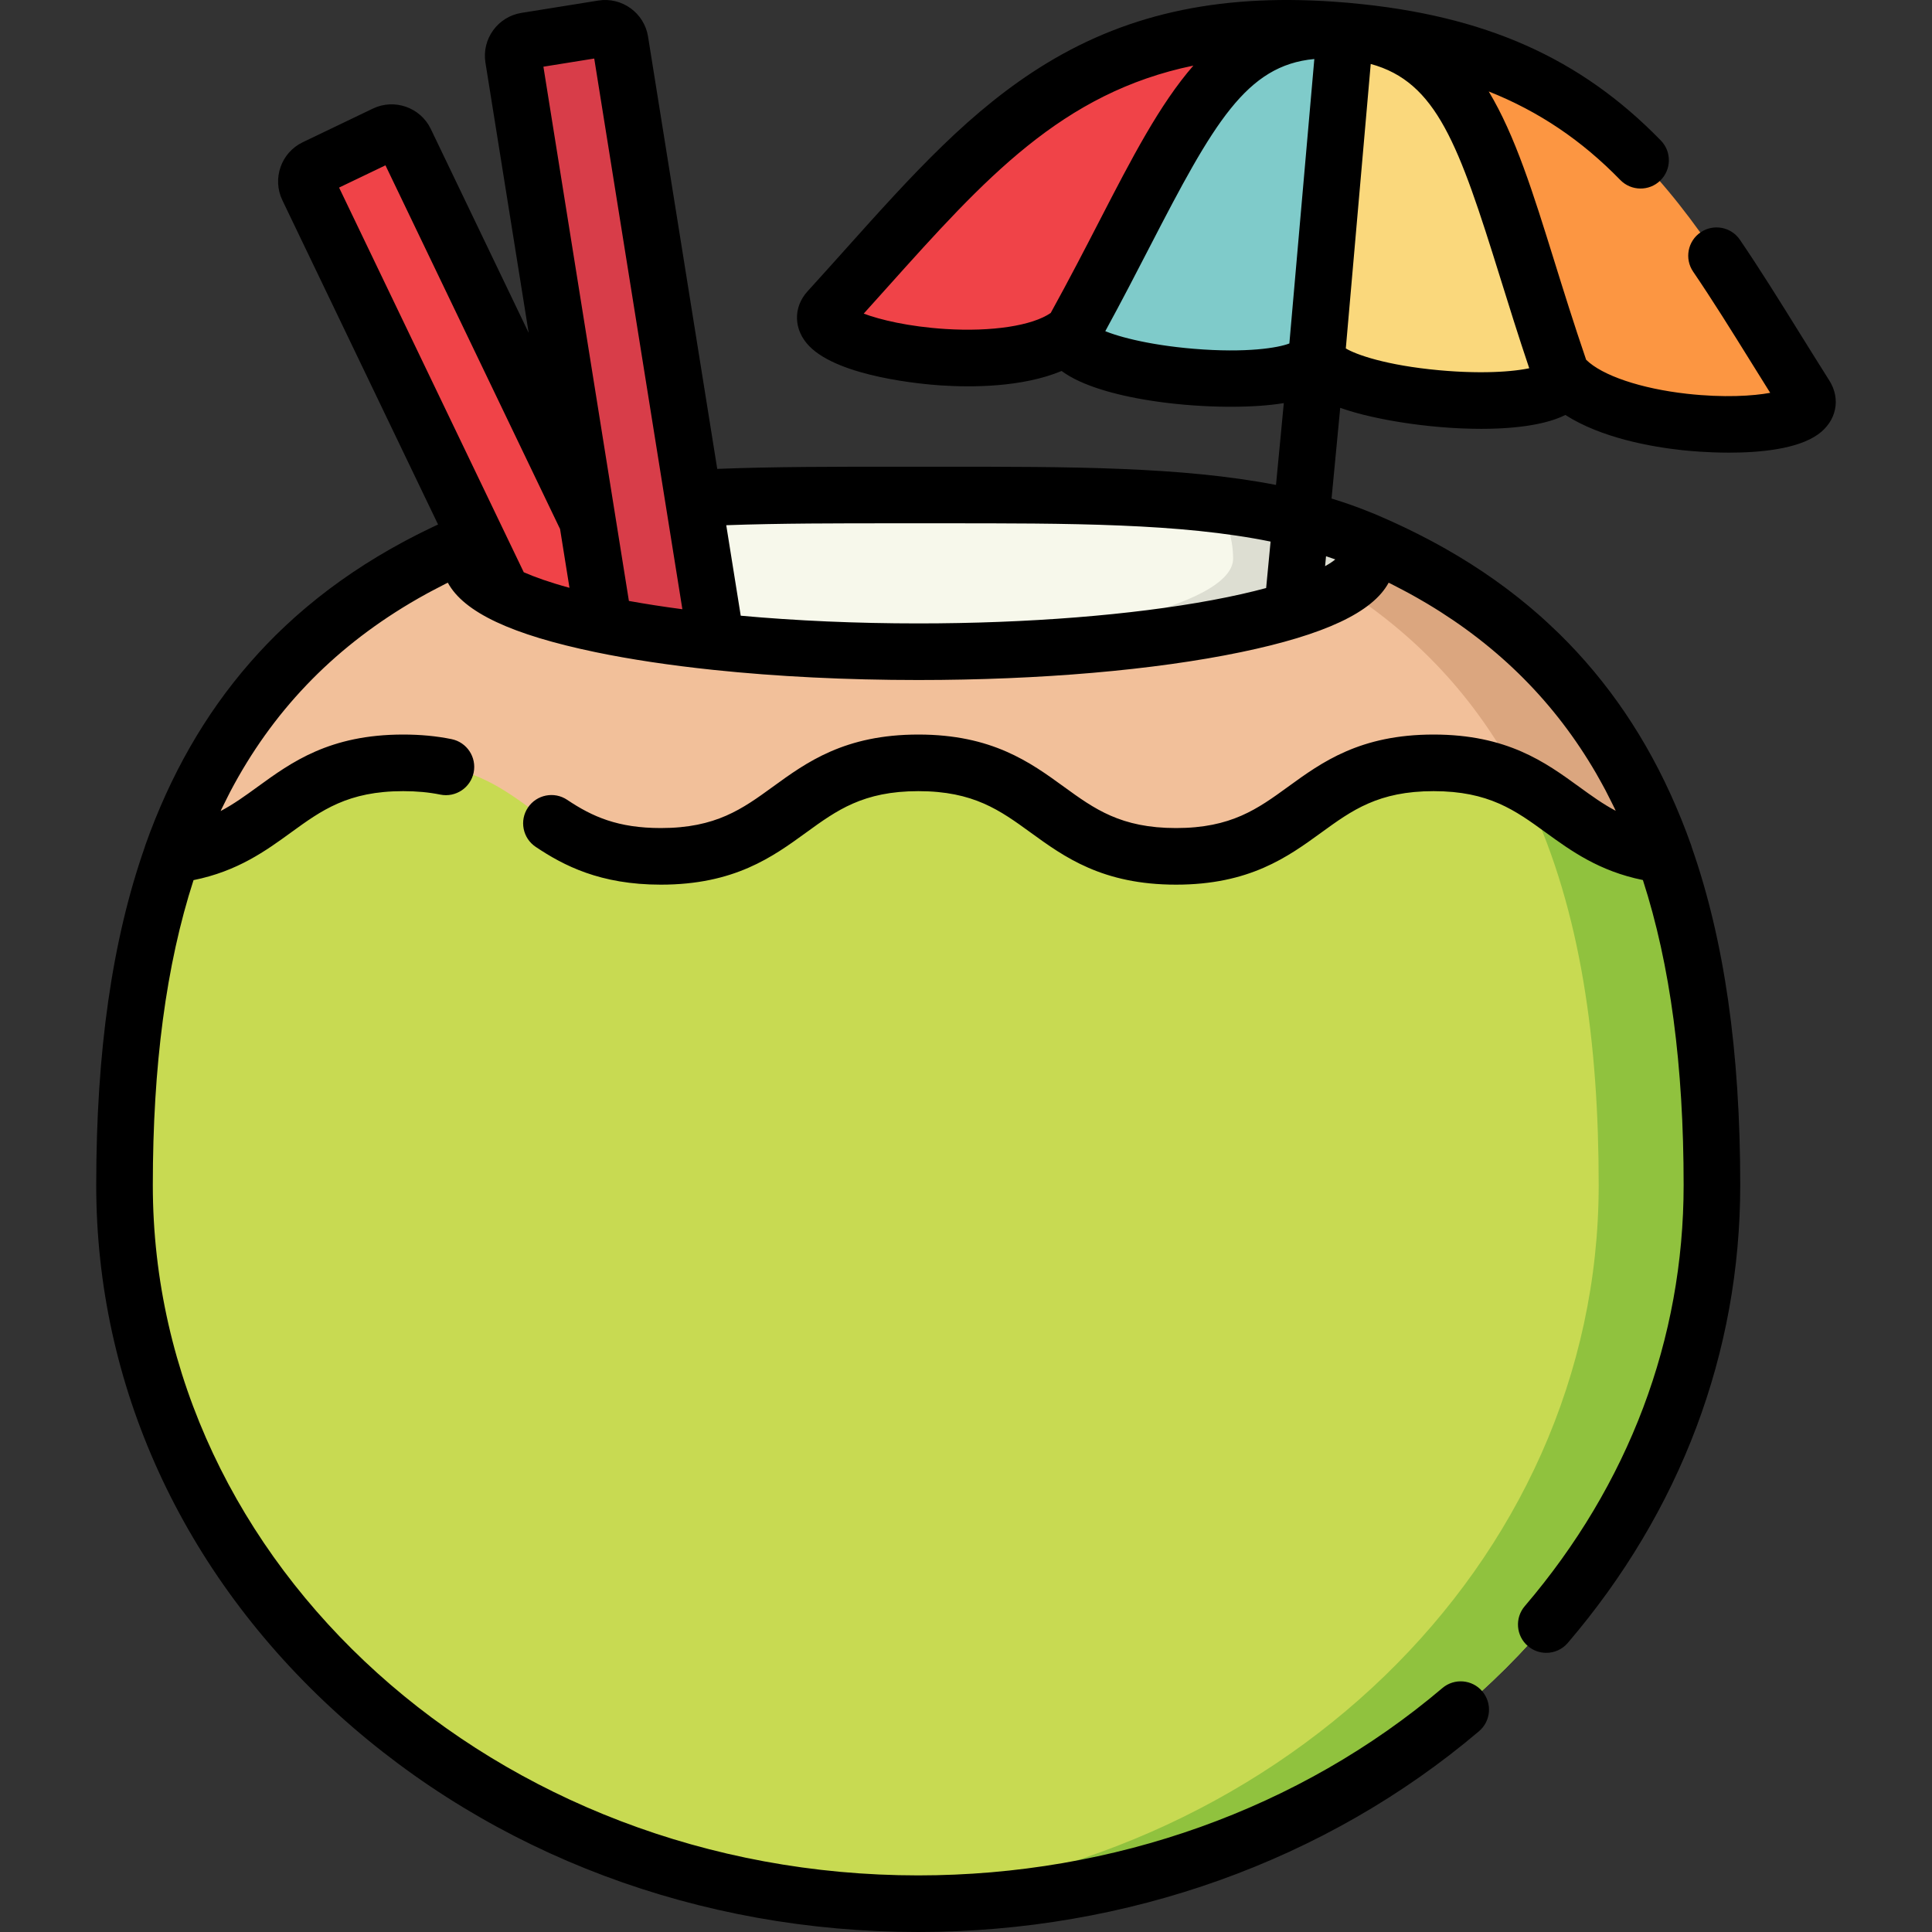 <svg xmlns="http://www.w3.org/2000/svg" xmlns:xlink="http://www.w3.org/1999/xlink" id="Capa_1" x="0px" y="0px" viewBox="0 0 511.999 511.999" style="enable-background:new 0 0 511.999 511.999;" xml:space="preserve">
<rect x="0" y="0" width="511.999" height="511.999" fill="#333333" stroke="none"/>
<path style="fill:#C8DA52;" d="M453.674,314.06c0,105.169-94.172,190.439-210.338,190.439S32.999,419.23,32.999,314.06  c0-74.845,18.466-139.613,91.787-170.729c29.705-12.611,68.408-12.152,118.55-12.152c49.957,0,88.574-0.507,118.236,12.025  C435.151,174.273,453.674,239.105,453.674,314.06z"></path>
<path style="fill:#90C23E;" d="M361.573,143.204c-29.663-12.532-68.28-12.025-118.236-12.025c-4.914,0-9.715-0.004-14.412,0  c42.491,0.041,76.143,0.83,102.641,12.025c73.578,31.069,92.101,95.901,92.101,170.856c0,100.601-86.172,182.984-195.334,189.951  c4.957,0.316,9.958,0.488,15.003,0.488c116.166,0,210.338-85.269,210.338-190.439C453.674,239.105,435.151,174.273,361.573,143.204z  "></path>
<path style="fill:#F7F8EB;" d="M362.119,148.029c0,13.63-53.18,24.68-118.78,24.68s-118.78-11.05-118.78-24.68  c0-1.73,0.33-3.43,1.12-5.06c29.58-12.24,68.02-11.79,117.66-11.79c49.63,0,88.08-0.5,117.66,11.79v0.01  C361.789,144.609,362.119,146.299,362.119,148.029z"></path>
<path style="fill:#DDDED2;" d="M360.999,142.979v-0.01c-11.703-4.862-24.8-7.718-39.423-9.399c3.12,2.843,5.21,8.601,5.21,14.459  c0,12.383-43.893,22.635-101.113,24.408c5.765,0.179,11.663,0.272,17.667,0.272c65.6,0,118.78-11.05,118.78-24.68  C362.119,146.299,361.789,144.609,360.999,142.979z"></path>
<g>
	<path style="fill:#F04348;" d="M81.581,49.793l83.018,172.936c0.957,1.994,3.353,2.834,5.348,1.876l18.594-8.922   c1.993-0.956,2.833-3.343,1.877-5.334L107.401,37.413c-0.957-1.994-3.353-2.834-5.348-1.876l-18.594,8.922   C81.466,45.415,80.626,47.802,81.581,49.793z"></path>
	<path style="fill:#F04348;" d="M356.488,8.193l-7.49,85.344c-0.022,0.155-0.044,0.3-0.075,0.454   c-2.721,12.246-70.786,4.955-64.64-6.109c-16.289,14.311-73.248,3.708-64.724-5.646c39.816-43.677,65.243-80.003,136.089-74.107   C355.926,8.144,356.202,8.168,356.488,8.193z"></path>
</g>
<path style="fill:#7FCBCA;" d="M356.488,8.193l-7.49,85.344c-0.022,0.155-0.044,0.3-0.075,0.454  c-2.721,12.246-70.786,4.955-64.64-6.109C311.8,38.353,320.244,5.56,355.648,8.129C355.926,8.144,356.202,8.168,356.488,8.193z"></path>
<path style="fill:#FC9642;" d="M356.488,8.193l-7.473,85.345c-0.005,0.156-0.009,0.303-0.005,0.46  c0.549,12.532,68.848,17.156,64.72,5.195c13.551,16.918,71.489,16.356,64.722,5.665c-31.611-49.918-50.33-90.101-121.125-96.582  C357.05,8.242,356.773,8.218,356.488,8.193z"></path>
<path style="fill:#FAD87C;" d="M356.488,8.193l-7.473,85.345c-0.005,0.156-0.009,0.303-0.005,0.46  c0.549,12.532,68.848,17.156,64.72,5.195c-18.481-53.549-21.091-87.307-56.404-90.917C357.05,8.242,356.773,8.218,356.488,8.193z"></path>
<path style="fill:#D83D49;" d="M136.051,15.402l30.303,189.371c0.349,2.183,2.406,3.669,4.593,3.318l20.368-3.271  c2.183-0.351,3.669-2.4,3.32-4.58L164.332,10.869c-0.349-2.183-2.406-3.669-4.593-3.318l-20.368,3.271  C137.188,11.172,135.702,13.222,136.051,15.402z"></path>
<path style="fill:#F2C09A;" d="M441.109,226.539c-18.65-2.14-25.64-12.77-38.32-19.26c-5.85-3-12.91-5.12-22.89-5.12  c-34.13,0-34.13,24.78-68.25,24.78c-34.14,0-34.14-24.78-68.28-24.78c-34.13,0-34.13,24.78-68.25,24.78  c-34.14,0-34.14-24.78-68.28-24.78c-31.63,0-33.94,21.28-61.28,24.4c12.75-35.97,36.82-65.23,79.23-83.23  c0.3-0.13,0.59-0.25,0.89-0.36c-0.79,1.63-1.12,3.33-1.12,5.06c0,13.63,53.18,24.68,118.78,24.68c52.31,0,96.72-7.03,112.57-16.79  c4.03-2.47,6.21-5.13,6.21-7.89c0-1.73-0.33-3.43-1.12-5.06c0.2,0.08,0.39,0.16,0.58,0.24  C404.179,161.189,428.329,190.499,441.109,226.539z"></path>
<path style="fill:#DBA67F;" d="M441.109,226.539c-18.65-2.14-25.64-12.77-38.32-19.26c-10.43-20.25-25.54-37.71-46.88-51.36  c4.03-2.47,6.21-5.13,6.21-7.89c0-1.73-0.33-3.43-1.12-5.06c0.2,0.08,0.39,0.16,0.58,0.24  C404.179,161.189,428.329,190.499,441.109,226.539z"></path>
<path d="M484.793,100.848c-2.696-4.259-5.299-8.446-7.848-12.548c-5.41-8.705-10.521-16.927-15.847-24.752  c-2.33-3.425-6.997-4.31-10.42-1.98c-3.425,2.331-4.312,6.996-1.98,10.42c5.151,7.568,10.181,15.661,15.507,24.23  c1.613,2.595,3.247,5.225,4.913,7.885c-4.499,0.835-12.258,1.346-22.059,0.251c-12.256-1.369-22.502-4.854-26.716-9.014  c-3.222-9.417-6.016-18.388-8.491-26.343c-5.505-17.694-10.293-33.074-17.325-44.759c13.322,5.299,24.66,12.977,34.866,23.46  c2.89,2.967,7.639,3.033,10.606,0.143c2.968-2.889,3.032-7.638,0.143-10.605C418.795,15.309,393.49,4.075,358.109,0.82  c-0.263-0.03-0.537-0.056-0.842-0.083c-0.017-0.002-0.034-0.004-0.052-0.005l0,0c-0.02-0.002-0.037-0.003-0.058-0.005  c-0.002,0-0.004,0-0.006,0c-0.003,0-0.006-0.001-0.009-0.001c-0.328-0.029-0.646-0.055-0.964-0.074  c-31.397-2.599-56.452,2.527-78.826,16.128c-20.067,12.199-35.525,29.445-53.424,49.414c-3.223,3.596-6.514,7.268-9.911,10.994  c-3.92,4.302-3.723,10.296,0.48,14.576c8.057,8.204,30.355,10.075,34.743,10.367c8.184,0.543,21.647,0.547,32.095-3.819  c0.053,0.04,0.112,0.078,0.167,0.117c0.118,0.086,0.24,0.17,0.362,0.255c0.188,0.131,0.38,0.26,0.577,0.388  c0.129,0.084,0.26,0.167,0.394,0.249c0.204,0.126,0.413,0.251,0.625,0.374c0.135,0.078,0.271,0.157,0.409,0.234  c0.228,0.127,0.462,0.251,0.699,0.375c0.133,0.069,0.264,0.14,0.4,0.208c0.273,0.138,0.555,0.272,0.839,0.405  c0.107,0.05,0.211,0.102,0.321,0.152c0.803,0.367,1.647,0.719,2.527,1.055c0.117,0.045,0.238,0.087,0.355,0.131  c0.324,0.121,0.65,0.241,0.983,0.357c0.156,0.055,0.316,0.108,0.475,0.162c0.305,0.104,0.611,0.206,0.923,0.307  c0.172,0.055,0.347,0.11,0.521,0.164c0.306,0.095,0.614,0.189,0.926,0.282c0.181,0.053,0.362,0.107,0.545,0.159  c0.317,0.091,0.637,0.18,0.96,0.268c0.18,0.049,0.359,0.098,0.541,0.146c0.347,0.092,0.698,0.181,1.051,0.269  c0.16,0.04,0.318,0.081,0.479,0.12c0.42,0.102,0.845,0.202,1.273,0.299c0.098,0.022,0.195,0.046,0.294,0.068  c0.538,0.121,1.081,0.238,1.629,0.351c0.043,0.009,0.086,0.017,0.129,0.026c0.495,0.101,0.993,0.2,1.495,0.295  c0.163,0.031,0.327,0.06,0.491,0.09c0.386,0.071,0.772,0.142,1.162,0.209c0.196,0.034,0.393,0.067,0.59,0.1  c0.36,0.061,0.721,0.12,1.083,0.178c0.213,0.034,0.426,0.067,0.639,0.099c0.353,0.054,0.706,0.107,1.06,0.158  c0.216,0.031,0.432,0.062,0.648,0.092c0.362,0.051,0.726,0.099,1.089,0.147c0.207,0.027,0.413,0.054,0.62,0.081  c0.391,0.049,0.784,0.096,1.176,0.142c0.179,0.021,0.358,0.043,0.538,0.063c0.496,0.056,0.992,0.109,1.488,0.16  c0.076,0.008,0.152,0.017,0.228,0.024c0.576,0.058,1.153,0.112,1.729,0.163c0.149,0.013,0.298,0.025,0.447,0.037  c0.423,0.036,0.846,0.071,1.268,0.103c0.206,0.016,0.411,0.03,0.617,0.044c0.364,0.026,0.728,0.052,1.09,0.075  c0.226,0.015,0.452,0.028,0.678,0.041c0.343,0.021,0.686,0.04,1.028,0.058c0.232,0.012,0.463,0.024,0.693,0.035  c0.339,0.016,0.676,0.031,1.012,0.045c0.224,0.009,0.448,0.018,0.672,0.026c0.347,0.013,0.693,0.023,1.038,0.033  c0.212,0.006,0.424,0.013,0.635,0.018c0.373,0.009,0.743,0.016,1.113,0.021c0.176,0.003,0.352,0.007,0.527,0.009  c0.543,0.007,1.083,0.01,1.617,0.01c5.333,0,10.195-0.332,14.01-0.972l-2.071,21.692c-24.983-4.851-54.416-4.844-89.172-4.833  l-5.635,0.001l-5.178-0.001c-17.042-0.007-33.262-0.009-48.09,0.579L171.736,9.684c-1.005-6.259-6.916-10.539-13.184-9.537  l-20.37,3.27c-6.262,1.006-10.541,6.915-9.537,13.17l11.461,71.622l-25.95-54.055c-2.752-5.706-9.64-8.116-15.35-5.373  l-18.604,8.927c-5.693,2.746-8.11,9.617-5.382,15.331L116.09,139c-0.48,0.223-0.96,0.446-1.436,0.672  c-0.412,0.196-0.819,0.396-1.228,0.594c-0.775,0.375-1.545,0.754-2.309,1.137c-0.4,0.201-0.797,0.404-1.194,0.608  c-0.78,0.4-1.555,0.804-2.323,1.213c-0.357,0.19-0.714,0.38-1.069,0.572c-0.834,0.451-1.659,0.909-2.478,1.371  c-0.277,0.156-0.556,0.311-0.831,0.468c-0.985,0.563-1.96,1.134-2.926,1.713c-0.103,0.062-0.209,0.122-0.312,0.185  c-2.232,1.346-4.41,2.735-6.536,4.167c-0.05,0.034-0.1,0.069-0.15,0.103c-0.974,0.658-1.935,1.325-2.887,2.001  c-0.192,0.136-0.381,0.275-0.572,0.412c-0.807,0.579-1.606,1.164-2.396,1.757c-0.244,0.183-0.486,0.367-0.729,0.551  c-0.732,0.556-1.457,1.117-2.174,1.685c-0.265,0.209-0.53,0.419-0.793,0.63c-0.691,0.554-1.374,1.115-2.052,1.68  c-0.267,0.223-0.536,0.444-0.802,0.668c-0.681,0.576-1.352,1.16-2.02,1.748c-0.246,0.217-0.497,0.43-0.741,0.648  c-0.761,0.68-1.513,1.369-2.257,2.065c-0.447,0.417-0.886,0.84-1.327,1.262c-0.502,0.481-1.005,0.961-1.499,1.449  c-0.519,0.513-1.027,1.035-1.537,1.556c-0.286,0.293-0.575,0.583-0.859,0.878c-0.566,0.588-1.123,1.185-1.677,1.783  c-0.204,0.221-0.41,0.44-0.613,0.663c-0.608,0.664-1.208,1.336-1.802,2.012c-0.118,0.135-0.236,0.27-0.354,0.405  c-11.899,13.646-21.096,29.724-27.716,48.401c-0.049,0.139-0.079,0.282-0.12,0.423C29.731,249.11,25.5,278.6,25.5,314.062  c0,53.011,22.755,102.808,64.073,140.217c41.11,37.221,95.72,57.72,153.769,57.72c55.379,0,108.157-18.896,148.612-53.209  c3.158-2.679,3.548-7.412,0.868-10.571c-2.678-3.159-7.411-3.548-10.571-0.869c-37.749,32.017-87.08,49.649-138.909,49.649  c-111.848,0-202.843-82.066-202.843-182.938c0-31.575,3.509-58.308,10.788-80.818c11.667-2.349,19.147-7.769,25.833-12.624  c8.098-5.88,15.091-10.957,29.72-10.957c3.594,0,6.814,0.299,9.843,0.915c4.06,0.823,8.019-1.797,8.843-5.857  c0.824-4.06-1.798-8.018-5.857-8.843c-4.023-0.817-8.22-1.214-12.829-1.214c-19.501,0-29.612,7.342-38.533,13.819  c-3.294,2.392-6.377,4.629-9.837,6.451c0.079-0.168,0.153-0.343,0.233-0.511c0.498-1.039,1.015-2.06,1.534-3.078  c0.264-0.522,0.522-1.05,0.792-1.566c11.051-21,26.796-37.513,47.612-49.913c0.016-0.009,0.031-0.018,0.047-0.028  c1.491-0.887,3.012-1.749,4.555-2.595c0.338-0.185,0.681-0.365,1.021-0.548c1.253-0.674,2.522-1.336,3.809-1.983  c0.199-0.1,0.403-0.195,0.602-0.294c4.252,7.862,16.979,13.804,39.15,18.411c9.269,1.926,19.772,3.495,31.107,4.689  c0.099,0.012,0.198,0.024,0.299,0.031c16.618,1.739,35.032,2.665,54.111,2.665c32.225,0,62.596-2.623,85.518-7.386  c22.162-4.605,34.887-10.544,39.144-18.402c0.237,0.117,0.48,0.23,0.716,0.348c1.046,0.526,2.074,1.067,3.098,1.611  c0.597,0.317,1.197,0.631,1.787,0.954c1.302,0.715,2.584,1.446,3.849,2.191c0.268,0.157,0.538,0.312,0.804,0.47  c19.097,11.416,33.923,26.316,44.754,44.994c0.159,0.275,0.311,0.557,0.468,0.834c0.684,1.2,1.354,2.412,2.006,3.643  c0.527,1.002,1.037,2.021,1.544,3.045c0.265,0.533,0.537,1.058,0.797,1.597c0.12,0.25,0.229,0.51,0.347,0.761  c-3.416-1.81-6.468-4.024-9.729-6.391c-8.923-6.477-19.036-13.818-38.539-13.818s-29.617,7.344-38.539,13.823  c-8.097,5.879-15.09,10.957-29.712,10.957c-14.636,0-21.633-5.079-29.736-10.96c-8.925-6.477-19.04-13.82-38.545-13.82  c-19.502,0-29.615,7.343-38.538,13.822c-8.097,5.88-15.09,10.957-29.713,10.957c-11.341,0-18.121-2.989-24.812-7.477  c-3.441-2.308-8.099-1.39-10.407,2.051c-2.308,3.439-1.39,8.099,2.05,10.406c7.387,4.955,17.105,10.02,33.169,10.02  c19.495,0,29.606-7.342,38.527-13.82c8.099-5.881,15.093-10.96,29.724-10.96c14.635,0,21.632,5.079,29.735,10.959  c8.925,6.478,19.041,13.82,38.546,13.82c19.494,0,29.605-7.342,38.526-13.819c8.099-5.881,15.094-10.96,29.725-10.96  c14.632,0,21.627,5.078,29.727,10.957c6.669,4.841,14.13,10.247,25.745,12.598c7.286,22.516,10.798,49.257,10.798,80.843  c0,40.777-14.56,79.363-42.104,111.585c-2.691,3.148-2.32,7.883,0.828,10.574c1.413,1.208,3.146,1.799,4.869,1.799  c2.117,0,4.222-0.892,5.705-2.627c29.898-34.976,45.702-76.931,45.702-121.331c0-35.44-4.224-64.919-12.853-89.539  c-0.046-0.163-0.082-0.327-0.138-0.487c-6.674-18.819-15.965-34.999-28.004-48.712c-0.01-0.011-0.019-0.022-0.028-0.032  c-0.686-0.781-1.381-1.555-2.085-2.32c-0.097-0.106-0.195-0.21-0.293-0.315c-0.651-0.702-1.306-1.4-1.972-2.089  c-0.157-0.162-0.317-0.322-0.474-0.483c-0.63-0.646-1.262-1.29-1.907-1.924c-0.188-0.185-0.382-0.366-0.571-0.551  c-0.896-0.871-1.805-1.731-2.727-2.58c-0.562-0.518-1.123-1.036-1.695-1.545c-0.312-0.278-0.631-0.549-0.946-0.824  c-0.605-0.53-1.213-1.057-1.829-1.578c-0.304-0.256-0.612-0.509-0.918-0.763c-0.645-0.535-1.295-1.067-1.952-1.593  c-0.289-0.231-0.579-0.459-0.87-0.688c-0.698-0.549-1.402-1.093-2.113-1.631c-0.261-0.197-0.521-0.395-0.784-0.59  c-0.779-0.581-1.567-1.156-2.361-1.724c-0.203-0.145-0.405-0.292-0.609-0.437c-0.947-0.67-1.904-1.332-2.872-1.983  c-0.058-0.039-0.114-0.079-0.172-0.117c-2.132-1.431-4.317-2.818-6.556-4.162c-0.119-0.071-0.24-0.141-0.359-0.212  c-0.95-0.567-1.909-1.127-2.878-1.678c-0.302-0.172-0.608-0.341-0.912-0.511c-0.79-0.443-1.585-0.882-2.389-1.315  c-0.394-0.212-0.79-0.422-1.186-0.632c-0.719-0.38-1.444-0.757-2.173-1.129c-0.458-0.234-0.916-0.467-1.378-0.698  c-0.674-0.337-1.354-0.668-2.037-0.998c-0.51-0.247-1.019-0.495-1.534-0.738c-0.628-0.296-1.264-0.587-1.899-0.878  c-0.574-0.263-1.144-0.529-1.723-0.787c-0.475-0.212-0.959-0.417-1.438-0.626c-0.697-0.304-1.388-0.613-2.094-0.911  c-0.214-0.09-0.43-0.18-0.655-0.271c-0.032-0.013-0.065-0.018-0.098-0.031c-3.5-1.447-7.102-2.731-10.818-3.857l2.296-24.044  c0.022,0.008,0.046,0.015,0.067,0.023c0.168,0.06,0.346,0.119,0.52,0.179c0.378,0.13,0.764,0.26,1.164,0.387  c0.208,0.067,0.42,0.132,0.634,0.198c0.399,0.123,0.809,0.244,1.226,0.363c0.212,0.061,0.42,0.122,0.637,0.182  c0.516,0.143,1.046,0.283,1.586,0.421c0.124,0.032,0.243,0.065,0.369,0.096c0.669,0.168,1.357,0.331,2.059,0.49  c0.2,0.045,0.406,0.089,0.608,0.133c0.513,0.113,1.03,0.225,1.558,0.333c0.265,0.055,0.533,0.108,0.801,0.161  c0.492,0.098,0.99,0.193,1.493,0.286c0.271,0.05,0.541,0.101,0.816,0.15c0.568,0.101,1.143,0.199,1.723,0.295  c0.206,0.034,0.409,0.07,0.617,0.103c0.789,0.126,1.587,0.247,2.394,0.362c0.166,0.024,0.335,0.045,0.501,0.068  c0.648,0.09,1.299,0.176,1.955,0.258c0.27,0.034,0.542,0.065,0.814,0.098c0.569,0.068,1.14,0.133,1.714,0.194  c0.285,0.03,0.57,0.061,0.856,0.089c0.605,0.061,1.211,0.117,1.819,0.171c0.237,0.021,0.473,0.044,0.711,0.063  c0.85,0.071,1.702,0.136,2.553,0.191c0.018,0.001,0.036,0.002,0.055,0.003c0.824,0.053,1.648,0.097,2.47,0.135  c0.245,0.011,0.488,0.02,0.732,0.029c0.605,0.025,1.207,0.045,1.809,0.061c0.276,0.007,0.551,0.013,0.826,0.019  c0.598,0.012,1.193,0.018,1.786,0.021c0.167,0.001,0.336,0.006,0.502,0.006c0.092,0,0.182-0.002,0.273-0.003  c0.361-0.001,0.719-0.006,1.078-0.01c0.345-0.004,0.69-0.008,1.032-0.016c0.355-0.008,0.708-0.019,1.06-0.031  c0.337-0.011,0.674-0.022,1.008-0.037c0.352-0.015,0.7-0.034,1.048-0.053c0.329-0.018,0.656-0.037,0.981-0.059  c0.345-0.023,0.687-0.049,1.028-0.076c0.319-0.025,0.636-0.052,0.95-0.08c0.338-0.031,0.672-0.064,1.004-0.099  c0.311-0.033,0.618-0.067,0.924-0.104c0.325-0.039,0.648-0.079,0.968-0.122c0.303-0.041,0.602-0.084,0.899-0.129  c0.312-0.047,0.622-0.095,0.928-0.146c0.294-0.049,0.582-0.102,0.87-0.155c0.298-0.055,0.594-0.111,0.885-0.17  c0.283-0.058,0.559-0.12,0.836-0.182c0.282-0.063,0.565-0.127,0.84-0.195c0.273-0.067,0.537-0.139,0.802-0.211  c0.263-0.071,0.528-0.142,0.784-0.218c0.264-0.078,0.518-0.162,0.774-0.245c0.242-0.079,0.486-0.156,0.72-0.239  c0.254-0.09,0.496-0.187,0.741-0.282c0.219-0.085,0.442-0.168,0.652-0.258c0.247-0.105,0.48-0.217,0.715-0.328  c0.161-0.076,0.333-0.146,0.489-0.224c9.529,6.111,22.785,8.443,30.942,9.327c1.81,0.196,6.689,0.658,12.45,0.658  c8.156,0,18.08-0.925,23.566-4.84C486.671,111.636,487.908,105.767,484.793,100.848z M157.478,15.512l23.358,145.94  c-4.96-0.653-9.697-1.386-14.17-2.196l0,0c-0.006-0.039,0.006,0.039,0,0L144.009,17.675L157.478,15.512z M102.152,43.813  l46.273,96.39c0.011,0.024-0.012-0.024,0,0l0,0l0,0l2.492,15.57c-5.271-1.435-9.222-2.851-12.116-4.122l0,0  c-0.015-0.03,0.016,0.03,0,0L89.86,49.71L102.152,43.813z M321.297,159.028c-21.373,3.987-49.058,6.184-77.955,6.184  c-16.38,0-32.367-0.707-47.04-2.045l-3.838-23.981c14.063-0.508,29.494-0.511,45.696-0.505l5.183,0.001l5.641-0.001  c34.669-0.012,63.851-0.023,87.733,4.844l-1.175,12.308C331.571,156.906,326.867,157.989,321.297,159.028z M353.86,148.251  c-0.594,0.502-1.473,1.108-2.698,1.79l0.252-2.636C352.236,147.679,353.052,147.96,353.86,148.251z M405.261,97.584  c-0.068,0.015-0.132,0.029-0.203,0.044c-0.125,0.026-0.254,0.051-0.385,0.077c-0.172,0.033-0.351,0.066-0.534,0.098  c-0.137,0.024-0.276,0.048-0.42,0.071c-0.198,0.032-0.405,0.064-0.614,0.095c-0.148,0.022-0.294,0.044-0.447,0.065  c-0.232,0.032-0.475,0.062-0.72,0.092c-0.147,0.018-0.289,0.037-0.441,0.054c-0.291,0.033-0.597,0.064-0.905,0.095  c-0.122,0.012-0.238,0.025-0.363,0.037c-0.443,0.041-0.901,0.079-1.377,0.114c-0.026,0.002-0.055,0.003-0.081,0.005  c-0.447,0.032-0.909,0.061-1.385,0.086c-0.16,0.009-0.328,0.015-0.491,0.022c-0.351,0.017-0.705,0.033-1.071,0.046  c-0.204,0.007-0.416,0.012-0.625,0.018c-0.34,0.01-0.683,0.018-1.036,0.024c-0.231,0.004-0.468,0.006-0.704,0.008  c-0.345,0.003-0.695,0.006-1.051,0.005c-0.251,0-0.506-0.002-0.763-0.003c-0.357-0.003-0.72-0.007-1.087-0.014  c-0.266-0.005-0.534-0.01-0.805-0.017c-0.377-0.009-0.762-0.022-1.15-0.035c-0.275-0.01-0.548-0.019-0.828-0.03  c-0.404-0.017-0.818-0.038-1.233-0.059c-0.275-0.014-0.547-0.027-0.827-0.043c-0.464-0.027-0.94-0.06-1.416-0.093  c-0.241-0.017-0.477-0.031-0.721-0.049c-0.728-0.055-1.467-0.115-2.222-0.185c-14.003-1.284-22.049-4.154-24.701-5.777l6.602-75.387  c17.473,4.772,23.329,21.326,34.274,56.506C399.807,80.773,402.347,88.938,405.261,97.584z M250.569,87.186  c-9.838-0.622-17.391-2.47-21.677-4.072c2.102-2.329,4.168-4.634,6.207-6.909c25.856-28.847,46.305-51.634,81.157-58.819  c-8.964,10.288-16.359,24.606-24.862,41.083c-3.821,7.405-8.134,15.755-12.945,24.47C273.578,86.306,262.881,87.963,250.569,87.186z   M316.364,92.433c-0.754-0.063-1.491-0.131-2.215-0.203c-0.25-0.025-0.491-0.053-0.737-0.079c-0.47-0.05-0.94-0.099-1.398-0.153  c-0.277-0.032-0.546-0.067-0.818-0.1c-0.412-0.051-0.823-0.102-1.224-0.155c-0.282-0.038-0.557-0.077-0.833-0.116  c-0.379-0.053-0.755-0.107-1.123-0.163c-0.271-0.041-0.539-0.083-0.805-0.125c-0.36-0.057-0.714-0.115-1.064-0.173  c-0.257-0.043-0.512-0.087-0.763-0.131c-0.346-0.061-0.685-0.123-1.021-0.185c-0.236-0.044-0.474-0.088-0.705-0.133  c-0.339-0.066-0.668-0.133-0.995-0.2c-0.211-0.043-0.425-0.086-0.631-0.13c-0.35-0.074-0.687-0.15-1.022-0.225  c-0.167-0.038-0.341-0.075-0.504-0.113c-0.465-0.108-0.917-0.216-1.353-0.326c-0.023-0.006-0.048-0.012-0.072-0.017  c-0.464-0.117-0.909-0.234-1.339-0.351c-0.116-0.032-0.222-0.063-0.335-0.095c-0.305-0.085-0.606-0.17-0.892-0.255  c-0.138-0.041-0.267-0.082-0.401-0.122c-0.247-0.075-0.491-0.15-0.723-0.225c-0.136-0.044-0.266-0.087-0.397-0.131  c-0.214-0.071-0.425-0.142-0.626-0.212c-0.124-0.043-0.244-0.087-0.363-0.13c-0.192-0.069-0.377-0.138-0.555-0.206  c-0.11-0.042-0.218-0.084-0.322-0.125c-0.074-0.029-0.141-0.058-0.213-0.087c4.374-8.009,8.296-15.609,11.812-22.421  c16.899-32.747,25.548-48.035,43.585-49.705l-6.615,75.382C338.802,92.165,330.382,93.598,316.364,92.433z"></path>
<g>
</g>
<g>
</g>
<g>
</g>
<g>
</g>
<g>
</g>
<g>
</g>
<g>
</g>
<g>
</g>
<g>
</g>
<g>
</g>
<g>
</g>
<g>
</g>
<g>
</g>
<g>
</g>
<g>
</g>
</svg>